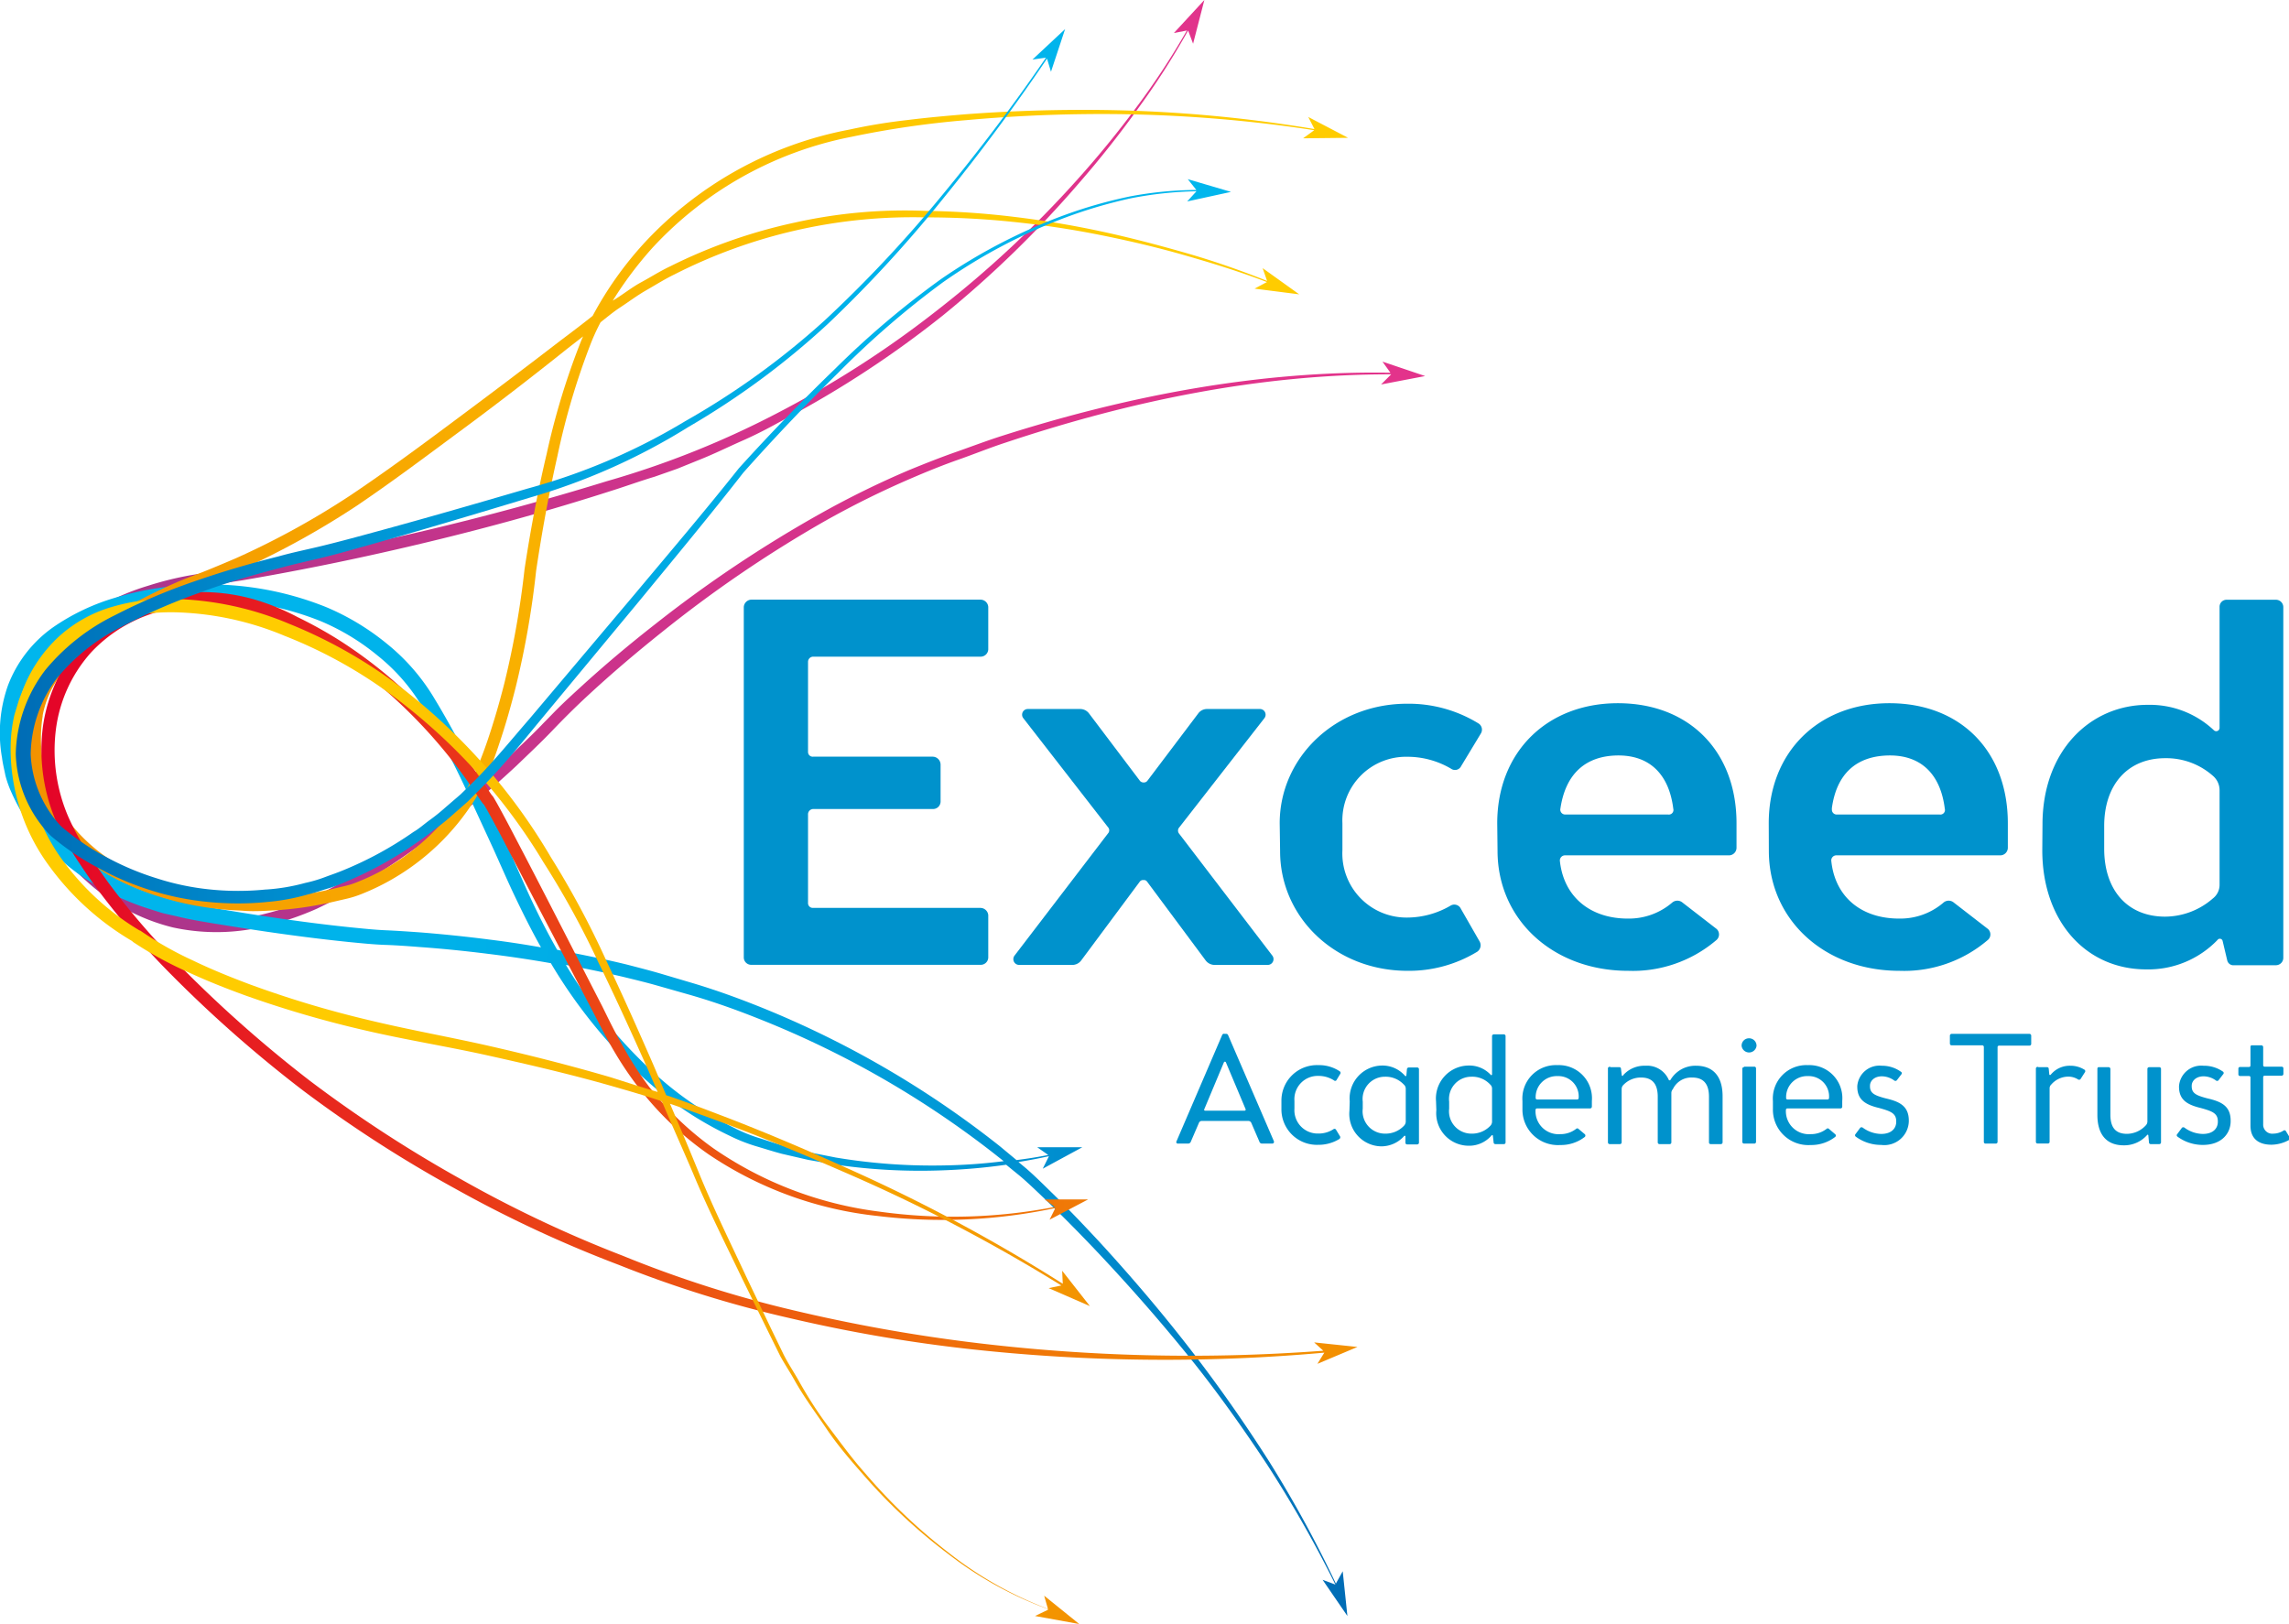 <svg xmlns="http://www.w3.org/2000/svg" xmlns:xlink="http://www.w3.org/1999/xlink" viewBox="0 0 225.18 159.78"><defs><linearGradient id="a" x1="45.05" y1="-66.12" x2="185.81" y2="-66.12" gradientTransform="matrix(1, -0.07, 0.07, 1, -40.5, 119.55)" gradientUnits="userSpaceOnUse"><stop offset="0" stop-color="#a0358b"/><stop offset="0.03" stop-color="#a4358b"/><stop offset="0.27" stop-color="#c0348b"/><stop offset="0.51" stop-color="#d3338b"/><stop offset="0.75" stop-color="#df338b"/><stop offset="1" stop-color="#e3338b"/></linearGradient><linearGradient id="b" x1="10.71" y1="159.44" x2="10.76" y2="159.44" gradientTransform="translate(40.29 -91.12) rotate(3)" gradientUnits="userSpaceOnUse"><stop offset="0" stop-color="#00b6ed"/><stop offset="0.28" stop-color="#00b3eb"/><stop offset="0.5" stop-color="#00a9e3"/><stop offset="0.69" stop-color="#0099d7"/><stop offset="0.87" stop-color="#0082c6"/><stop offset="1" stop-color="#006cb5"/></linearGradient><linearGradient id="c" x1="-31.72" y1="197.2" x2="105.23" y2="197.2" xlink:href="#b"/><linearGradient id="d" x1="2.91" y1="70.18" x2="2.92" y2="70.18" gradientUnits="userSpaceOnUse"><stop offset="0" stop-color="#f39200"/><stop offset="0.72" stop-color="#fc0"/></linearGradient><linearGradient id="e" x1="2.68" y1="50.21" x2="132.62" y2="50.21" xlink:href="#d"/><linearGradient id="f" x1="-88.32" y1="199.25" x2="48.8" y2="199.25" gradientTransform="matrix(0.97, 0.06, -0.06, 1, 100.26, -101.43)" gradientUnits="userSpaceOnUse"><stop offset="0" stop-color="#e40428"/><stop offset="0.01" stop-color="#e40528"/><stop offset="0.49" stop-color="#ec5112"/><stop offset="0.83" stop-color="#f18005"/><stop offset="1" stop-color="#f39200"/></linearGradient><linearGradient id="g" x1="-32.18" y1="203.46" x2="77.58" y2="203.46" gradientTransform="translate(42.61 -95.47) rotate(3.17)" gradientUnits="userSpaceOnUse"><stop offset="0.28" stop-color="#fc0"/><stop offset="1" stop-color="#f39200"/></linearGradient><linearGradient id="h" x1="1.55" y1="45.87" x2="121.1" y2="45.87" gradientUnits="userSpaceOnUse"><stop offset="0" stop-color="#006cb5"/><stop offset="0.13" stop-color="#0081c5"/><stop offset="0.31" stop-color="#0098d7"/><stop offset="0.51" stop-color="#00a9e3"/><stop offset="0.73" stop-color="#00b3eb"/><stop offset="1" stop-color="#00b6ed"/></linearGradient></defs><path d="M140.2,37,136,35.58l.78,1.09c-12.94-.21-25.82,2.27-38.16,6.2-1.54.49-3.09,1.08-4.6,1.61S91,45.61,89.48,46.23a89.2,89.2,0,0,0-8.78,4.31A124.4,124.4,0,0,0,64.47,61.4c-2.56,2-5.06,4.1-7.47,6.31-.6.55-1.2,1.1-1.79,1.67s-1.14,1.16-1.72,1.74c-1.11,1.17-2.28,2.25-3.44,3.36a95.55,95.55,0,0,1-15.23,11.6,39.84,39.84,0,0,1-4.13,2.25,27.46,27.46,0,0,1-4.39,1.52,18.83,18.83,0,0,1-9,.18C11.37,88.66,6.54,83.89,3.81,78.56a18.12,18.12,0,0,1-.73-8.45A12.29,12.29,0,0,1,7.25,63a22,22,0,0,1,7.67-4.14,29.59,29.59,0,0,1,4.32-1.06l4.59-.7C30,56.05,36,54.8,42.07,53.34s12-3.1,17.92-5c1.48-.46,2.95-1,4.42-1.44l2.22-.78,2.17-.88c1.46-.58,2.85-1.27,4.28-1.9s2.8-1.36,4.16-2.12A100.16,100.16,0,0,0,92.8,31,105.44,105.44,0,0,0,106.16,18q3.06-3.51,5.77-7.29A74.64,74.64,0,0,0,116.88,3l.49,1.3L118.48,0l-3,3.25L116.76,3a73.56,73.56,0,0,1-5,7.6q-2.76,3.72-5.86,7.16A105,105,0,0,1,92.36,30.4,99.21,99.21,0,0,1,76.84,40.45a89.36,89.36,0,0,1-17.16,6.9,273.76,273.76,0,0,1-36,8.5l-4.59.69a31.85,31.85,0,0,0-4.51,1.09A23.1,23.1,0,0,0,6.42,62,13.63,13.63,0,0,0,1.8,69.87,19.31,19.31,0,0,0,2.59,79h0a26.11,26.11,0,0,0,5.89,7.67A19.44,19.44,0,0,0,17,91.25,20.11,20.11,0,0,0,26.6,91a28.68,28.68,0,0,0,4.59-1.6,42.85,42.85,0,0,0,4.26-2.33A97.73,97.73,0,0,0,50.83,75.32c1.17-1.13,2.35-2.23,3.47-3.4s2.26-2.31,3.45-3.41c2.37-2.2,4.83-4.29,7.36-6.31a122.45,122.45,0,0,1,16-10.91A88.76,88.76,0,0,1,89.79,47c1.49-.64,3-1.25,4.51-1.78s3-1.14,4.56-1.65c12.22-4.09,25-6.76,38-6.74l-1,1Z" fill="url(#a)"/><path d="M42.64,68.63a.25.25,0,0,1,0,.07h0Z" fill="url(#b)"/><path d="M132.55,159l-.46-4.4-.69,1.24-.06,0,.09,0a117.41,117.41,0,0,0-6.55-12q-3.66-5.76-7.85-11.17c-2.79-3.6-5.74-7.06-8.82-10.42-1.55-1.67-3.12-3.32-4.75-4.91-.82-.8-1.62-1.6-2.49-2.36l-.78-.65c1-.16,2-.35,3-.57l-.61,1.23,3.89-2.11-4.43,0,1.08.76c-1,.2-2.07.37-3.12.5l-1.65-1.37A95,95,0,0,0,74.72,99.05c-2.13-.85-4.28-1.63-6.48-2.29L65,95.8c-1.09-.32-2.2-.6-3.31-.89-2.28-.56-4.57-1-6.88-1.46-1.05-1.84-2-3.73-2.88-5.66-1.44-3.19-2.79-6.49-4.3-9.68a83.49,83.49,0,0,0-4.91-9.41,20.13,20.13,0,0,0-4.62-5.33,24.21,24.21,0,0,0-6-3.63,30.84,30.84,0,0,0-13.67-2.16,28.73,28.73,0,0,0-6.89,1.17,21.28,21.28,0,0,0-6.36,3A12.39,12.39,0,0,0,.78,67.45,14,14,0,0,0,.2,74.56c.07.59.22,1.15.33,1.73A10.19,10.19,0,0,0,1.14,78,18.82,18.82,0,0,0,2.9,81.12a20.8,20.8,0,0,0,5,5,25.69,25.69,0,0,0,6.26,3.14l1.66.53c.56.16,1.13.26,1.7.4,1.14.28,2.26.46,3.38.65,4.5.74,9,1.4,13.55,1.86,1.13.11,2.29.23,3.44.27s2.25.12,3.38.21c2.25.16,4.5.39,6.74.67q3.11.38,6.18.92a50.07,50.07,0,0,0,8.82,11,34.35,34.35,0,0,0,8.81,6,16.41,16.41,0,0,0,2.53,1c.85.25,1.69.52,2.55.75l2.6.6,2.62.46a58,58,0,0,0,10.61.57,59.44,59.44,0,0,0,6.25-.55l1.41,1.15c.84.72,1.66,1.52,2.48,2.3q2.44,2.36,4.78,4.82c3.12,3.29,6.12,6.69,9,10.23s5.5,7.22,8,11a118.52,118.52,0,0,1,6.72,11.81l-1.26-.47ZM48.18,92.45q-3.41-.44-6.82-.71c-1.14-.08-2.27-.16-3.42-.21s-2.23-.17-3.36-.28c-4.49-.46-9-1.14-13.44-1.89-1.12-.19-2.24-.37-3.31-.64-.54-.13-1.09-.23-1.62-.39l-1.58-.51a23.66,23.66,0,0,1-5.87-3,19.08,19.08,0,0,1-4.62-4.61,17.47,17.47,0,0,1-1.6-2.82A8.39,8.39,0,0,1,2,75.94c-.1-.54-.25-1.07-.31-1.61A12.64,12.64,0,0,1,2.24,68,10.86,10.86,0,0,1,6.1,63.06,19.46,19.46,0,0,1,12,60.23a26.77,26.77,0,0,1,6.51-1.13,29.3,29.3,0,0,1,13,2,22.42,22.42,0,0,1,5.63,3.4,18.73,18.73,0,0,1,4.3,4.87l0,.06h0a83.93,83.93,0,0,1,4.87,9.27l2.21,4.79c.73,1.61,1.42,3.22,2.19,4.83s1.61,3.3,2.51,4.89C51.58,92.92,49.88,92.66,48.18,92.45Zm44.53,22.22a57.62,57.62,0,0,1-10.5-.78l-2.58-.51-2.55-.65c-.84-.24-1.67-.53-2.51-.79a15.13,15.13,0,0,1-2.41-1,34.07,34.07,0,0,1-8.49-6,48.07,48.07,0,0,1-8-10c1.89.35,3.79.74,5.66,1.18,1.1.27,2.19.53,3.28.84l3.27.93c2.16.62,4.29,1.37,6.39,2.2a93.64,93.64,0,0,1,23.47,13.37l1,.79Q95.73,114.63,92.71,114.67Z" fill="url(#c)"/><path d="M2.91,70.22s0,0,0-.06h0Z" fill="url(#d)"/><path d="M132.62,13.56l-3.92-2.05.61,1.19a136.51,136.51,0,0,0-22.75-1.89q-5.78,0-11.54.43c-1.92.16-3.83.33-5.75.57a55.69,55.69,0,0,0-5.71.94A36.85,36.85,0,0,0,63.48,23.8a35,35,0,0,0-5.18,7.28c-1,.8-2.06,1.6-3.11,2.39Q50.08,37.4,44.9,41.25c-3.44,2.57-6.91,5.13-10.46,7.51a79.32,79.32,0,0,1-11.22,6.16c-1,.43-2,.85-2.94,1.23s-2.05.76-3,1.19a49.92,49.92,0,0,0-5.83,3,26.56,26.56,0,0,0-5.25,4,10.53,10.53,0,0,0-3.25,5.86A15,15,0,0,0,5.59,81.61,18.23,18.23,0,0,0,10,85.69a25.35,25.35,0,0,0,5.39,2.44,29.56,29.56,0,0,0,5.74,1.26c1,.15,1.95.16,2.93.23s2,0,2.93-.05a34.36,34.36,0,0,0,5.8-.84l1.43-.33a10,10,0,0,0,1.43-.47,22.74,22.74,0,0,0,2.68-1.28,23.38,23.38,0,0,0,8.46-8.1l.72-1.3a9.62,9.62,0,0,0,.61-1.36c.37-.9.7-1.82,1-2.74.62-1.83,1.15-3.7,1.62-5.57a87.16,87.16,0,0,0,2-11.41c.56-3.76,1.25-7.55,2.09-11.27a70.86,70.86,0,0,1,3.25-11c.29-.75.62-1.47,1-2.19.61-.48,1.23-1,1.85-1.41.89-.58,1.73-1.22,2.66-1.75s1.82-1.1,2.78-1.56a51.6,51.6,0,0,1,24.71-5.6h0a81.65,81.65,0,0,1,8.56.44c2.84.29,5.68.71,8.49,1.27s5.6,1.21,8.36,2,5.48,1.63,8.14,2.65l-1.21.65,4.39.56-3.6-2.58.44,1.26c-2.65-1.06-5.36-2-8.09-2.78s-5.54-1.52-8.36-2.12-5.65-1.07-8.5-1.41a80.15,80.15,0,0,0-8.62-.58h0A49.75,49.75,0,0,0,78.19,21.9a51.85,51.85,0,0,0-12.25,4.3c-1,.47-1.9,1.05-2.86,1.57S61.25,29,60.34,29.55a.18.18,0,0,0-.07.05,37,37,0,0,1,3.89-5.19A36,36,0,0,1,83.72,13.47a91.81,91.81,0,0,1,11.35-1.65q5.73-.52,11.49-.59a138.39,138.39,0,0,1,22.73,1.58l-1.1.8ZM124.7,27.75ZM57.16,33.56a71.22,71.22,0,0,0-3.38,11.09c-.89,3.76-1.6,7.53-2.18,11.37a87.24,87.24,0,0,1-2,11.27c-.47,1.84-1,3.68-1.61,5.48-.3.9-.64,1.79-1,2.67a9.65,9.65,0,0,1-.57,1.26l-.68,1.22a22,22,0,0,1-8,7.64,21.66,21.66,0,0,1-2.53,1.2,7.58,7.58,0,0,1-1.3.42l-1.37.32a33.12,33.12,0,0,1-5.6.79c-.94.07-1.88,0-2.82,0s-1.89-.08-2.81-.24a27.32,27.32,0,0,1-5.5-1.22,23.57,23.57,0,0,1-5.08-2.31,16.82,16.82,0,0,1-4-3.75A13.67,13.67,0,0,1,4.2,70.45v-.07A9.35,9.35,0,0,1,7.08,65.2a25.7,25.7,0,0,1,5-3.81,48.65,48.65,0,0,1,5.66-2.9c1-.43,2-.79,3-1.18s2-.83,3-1.27A82.26,82.26,0,0,0,35.1,49.76c3.59-2.43,7-5,10.49-7.58S52.44,37,55.83,34.29l1.53-1.19C57.29,33.25,57.22,33.41,57.16,33.56Z" fill="url(#e)"/><path d="M133.54,132.53l-4.26-.45.9.82a175.47,175.47,0,0,1-34.9-.86A161.85,161.85,0,0,1,78,128.91a112.55,112.55,0,0,1-16.75-5.36A120,120,0,0,1,45.3,116a128.62,128.62,0,0,1-14.8-9.65A125.65,125.65,0,0,1,17.24,94.55a75.94,75.94,0,0,1-5.83-6.71c-.9-1.17-1.76-2.38-2.56-3.62a25.33,25.33,0,0,1-2.12-3.83,16.52,16.52,0,0,1-1.24-8.54A14,14,0,0,1,9,64.15,14.34,14.34,0,0,1,16.33,60a17.46,17.46,0,0,1,8.43.32,20.59,20.59,0,0,1,4,1.56A39.39,39.39,0,0,1,32.59,64a43.32,43.32,0,0,1,6.93,5.38A50.46,50.46,0,0,1,45.37,76c.44.6.87,1.2,1.28,1.82l.63.93.18.26s.22.23.17.19-.07-.07,0,0l.27.46c.72,1.3,1.43,2.63,2.13,4l8.36,16c.7,1.33,1.37,2.69,2.16,4a33.31,33.31,0,0,0,2.59,3.75,31,31,0,0,0,6.57,6.17,36.65,36.65,0,0,0,16.61,6.06,53,53,0,0,0,17.5-.78l-.57,1.15,3.8-2-4.28,0,1,.74a52.71,52.71,0,0,1-17.36.45,36.74,36.74,0,0,1-16.22-6.21,30.39,30.39,0,0,1-6.34-6.07A32.78,32.78,0,0,1,61.32,103c-.75-1.27-1.4-2.62-2.08-4C56.51,93.7,53.79,88.33,51,83c-.7-1.34-1.39-2.67-2.13-4l-.3-.52a1,1,0,0,0-.18-.23c-.11-.12.05,0,0,0l-.14-.2-.63-.94c-.42-.63-.86-1.25-1.3-1.86a51.63,51.63,0,0,0-6-6.8,45.38,45.38,0,0,0-7.11-5.56,43,43,0,0,0-3.93-2.17A23,23,0,0,0,25.09,59a18.89,18.89,0,0,0-9-.37,15.72,15.72,0,0,0-7.95,4.52A15.5,15.5,0,0,0,4.2,71.67,17.93,17.93,0,0,0,5.55,80.9a26.31,26.31,0,0,0,2.24,4c.83,1.27,1.71,2.51,2.64,3.7a78.67,78.67,0,0,0,5.93,6.8,127,127,0,0,0,13.43,11.88,125.3,125.3,0,0,0,15,9.68,121.2,121.2,0,0,0,16.1,7.5,113.06,113.06,0,0,0,16.92,5.26,149.51,149.51,0,0,0,17.42,3,175.45,175.45,0,0,0,35.05.37l-.68,1.1Z" fill="url(#f)"/><path d="M101.82,159l4.35.79L102.72,157l.37,1.3a36.76,36.76,0,0,1-9.81-5.56,54.18,54.18,0,0,1-8.2-7.82c-1.26-1.41-2.37-2.95-3.51-4.45s-2.16-3.11-3.08-4.77c-.47-.81-1-1.62-1.41-2.44l-1.24-2.56-2.45-5.13c-1.6-3.43-3.28-6.83-4.7-10.33q-1.36-3.33-2.78-6.64c1.86.63,3.71,1.32,5.56,2,3.82,1.43,7.6,3,11.33,4.62a164.69,164.69,0,0,1,21.61,11.26l-1.25.26,4.06,1.77-2.73-3.48.06,1.28A165.64,165.64,0,0,0,83,114.79c-3.72-1.68-7.49-3.28-11.3-4.76-1.92-.73-3.82-1.47-5.76-2.14l-.4-.13c-.43-1-.84-2-1.27-3-1.51-3.47-3.06-6.94-4.68-10.36a87,87,0,0,0-5.4-10.06l0,0a58.14,58.14,0,0,0-15.53-17.3,47.56,47.56,0,0,0-10.23-5.67A30.89,30.89,0,0,0,17,58.93a19.37,19.37,0,0,0-5.9.76,13.23,13.23,0,0,0-5.26,2.9,14,14,0,0,0-3.45,4.92c-.18.46-.37.93-.54,1.4l-.43,1.42a14.33,14.33,0,0,0-.37,3,19.4,19.4,0,0,0,3.38,11.3,27,27,0,0,0,8.63,8l-.05,0a36.13,36.13,0,0,0,5.45,3c1.87.87,3.79,1.63,5.72,2.33A105.62,105.62,0,0,0,36,101.4c4,.93,8,1.56,12,2.45s8,1.82,11.88,2.92c1.75.5,3.5,1,5.23,1.59,1,2.37,2.07,4.73,3.08,7.11,1.46,3.51,3.17,6.89,4.81,10.31l2.5,5.1,1.26,2.55c.46.84,1,1.64,1.45,2.46.94,1.66,2.08,3.18,3.14,4.75s2.29,3,3.56,4.44a54,54,0,0,0,8.3,7.76,36.66,36.66,0,0,0,9.88,5.48l0,.07Zm2.74-32.52h0l0-.06ZM60.09,106c-3.93-1.15-7.9-2.16-11.89-3.07s-8-1.61-12-2.58a102.27,102.27,0,0,1-11.66-3.51c-1.89-.71-3.77-1.47-5.59-2.35a34.15,34.15,0,0,1-5.17-2.94l-.05,0,0,0a25.58,25.58,0,0,1-8.11-7.68A18.61,18.61,0,0,1,2.57,73.39a12.69,12.69,0,0,1,.3-2.67l.38-1.34.48-1.29a12.57,12.57,0,0,1,3.06-4.45c2.64-2.51,6.47-3.42,10.18-3.4a29.65,29.65,0,0,1,11,2.31A46.06,46.06,0,0,1,38,68,56.92,56.92,0,0,1,53.45,84.82l0,0h0a84.93,84.93,0,0,1,5.42,9.88c1.66,3.4,3.23,6.85,4.77,10.3.36.81.7,1.63,1.06,2.44C63.19,107,61.64,106.49,60.09,106Z" fill="url(#g)"/><path d="M121.1,18.88l-4.25-1.25.84,1.06a36.33,36.33,0,0,0-6.5.63,46.21,46.21,0,0,0-6.55,1.87,54.6,54.6,0,0,0-12.08,6.28,86.64,86.64,0,0,0-10.4,8.81q-4.91,4.74-9.48,9.8h0v0c-3.32,4.18-6.8,8.27-10.24,12.38L52.06,70.76c-1.74,2-3.44,4.11-5.32,6l-1.42,1.39-1.51,1.3c-.49.44-1,.85-1.54,1.24s-1,.82-1.6,1.17a35.36,35.36,0,0,1-6.94,3.78c-.6.25-1.23.46-1.84.69s-1.25.41-1.89.55a19.09,19.09,0,0,1-3.81.64h-.06a27.16,27.16,0,0,1-5.41,0,25.22,25.22,0,0,1-5.3-1.1,27.36,27.36,0,0,1-5-2.11,24.46,24.46,0,0,1-4.4-3,11,11,0,0,1-3-7.1,12.71,12.71,0,0,1,2.56-7.45,19.44,19.44,0,0,1,6.35-5.07,57.77,57.77,0,0,1,7.68-3.36c2.64-1,5.34-1.77,8.06-2.48,1.37-.37,2.71-.66,4.11-1s2.75-.73,4.12-1.11c5.45-1.54,10.88-3.16,16.29-4.8A61.89,61.89,0,0,0,67.74,42,77.77,77.77,0,0,0,81.42,31.89,124.79,124.79,0,0,0,92.91,19.38C96.46,15,99.83,10.46,103,5.77l.39,1.29,1.39-4.2-3.21,3,1.33-.19c-3.18,4.65-6.59,9.14-10.18,13.49A125.34,125.34,0,0,1,81.1,31.55a76.66,76.66,0,0,1-13.69,9.89,60.8,60.8,0,0,1-15.47,6.62c-5.43,1.59-10.87,3.16-16.33,4.63-1.36.37-2.73.73-4.09,1.06s-2.77.61-4.14,1c-2.76.69-5.49,1.49-8.19,2.43a57.87,57.87,0,0,0-7.88,3.35,20.65,20.65,0,0,0-6.84,5.38,14.11,14.11,0,0,0-2.92,8.28A12,12,0,0,0,5,82.24l0,0H5a25.53,25.53,0,0,0,4.75,3.2A28.32,28.32,0,0,0,15,87.65a27.06,27.06,0,0,0,5.57,1.1,29,29,0,0,0,5.67,0h-.05A20.1,20.1,0,0,0,30.3,88c.67-.15,1.31-.39,2-.59s1.28-.47,1.91-.73a37.24,37.24,0,0,0,7.11-4c.57-.37,1.08-.81,1.63-1.22a19.07,19.07,0,0,0,1.57-1.28L46,78.88l1.44-1.44c1.9-1.93,3.61-4,5.31-6.08L63,59c3.4-4.14,6.82-8.25,10.12-12.49q4.51-5.07,9.36-9.85a86.45,86.45,0,0,1,10.26-8.87,54,54,0,0,1,12-6.36,47.22,47.22,0,0,1,6.51-1.92,36.68,36.68,0,0,1,6.45-.69l-.91,1Z" fill="url(#h)"/><path d="M73.94,59H96.45a.77.77,0,0,1,.77.71V63.9a.75.75,0,0,1-.77.71H80a.51.51,0,0,0-.51.51V74a.46.46,0,0,0,.51.45H91.77a.79.79,0,0,1,.76.77v3.67a.74.74,0,0,1-.76.71H80a.52.52,0,0,0-.51.56v8.66a.47.47,0,0,0,.46.51h16.5a.78.78,0,0,1,.77.71v4.18a.74.74,0,0,1-.77.71H73.88a.73.73,0,0,1-.71-.71V59.72A.77.77,0,0,1,73.94,59Z" fill="#0092cc"/><path d="M101.09,69.76h5.14a1.09,1.09,0,0,1,.92.46l5,6.62a.48.48,0,0,0,.36.15.45.45,0,0,0,.35-.15l5-6.62a1.07,1.07,0,0,1,.91-.46h5.15a.56.56,0,0,1,.46.91L116,81.42a.47.47,0,0,0,0,.61l9.17,12a.57.57,0,0,1-.46.91h-5.19a1.11,1.11,0,0,1-.92-.45l-5.76-7.75a.37.37,0,0,0-.35-.15.39.39,0,0,0-.36.15l-5.76,7.75a1.09,1.09,0,0,1-.91.45h-5.2a.57.57,0,0,1-.46-.91L109,82a.45.45,0,0,0,0-.61l-8.35-10.75A.56.56,0,0,1,101.09,69.76Z" fill="#0092cc"/><path d="M125.89,81c0-6.41,5.4-11.76,12.54-11.76a13.13,13.13,0,0,1,7,1.93.72.72,0,0,1,.25,1l-1.94,3.21a.67.67,0,0,1-1,.25,8.46,8.46,0,0,0-4.33-1.17A6.26,6.26,0,0,0,132.06,81v2.65a6.31,6.31,0,0,0,6.37,6.63,8.49,8.49,0,0,0,4.28-1.18.71.71,0,0,1,1,.31l1.84,3.21a.77.77,0,0,1-.31,1.07,12.9,12.9,0,0,1-6.77,1.83c-7.14,0-12.54-5.29-12.54-11.76Z" fill="#0092cc"/><path d="M147.29,81c0-7,4.89-11.81,11.87-11.81S170.83,73.88,170.83,81v2.4a.75.75,0,0,1-.77.76H153.91a.51.51,0,0,0-.46.51c.36,3.57,3,5.71,6.68,5.71a6.54,6.54,0,0,0,4.38-1.58.78.78,0,0,1,1,0l3.36,2.6a.73.73,0,0,1-.05,1.12,12.66,12.66,0,0,1-8.66,3c-7.34,0-12.84-5-12.84-11.81Zm6.21-1.42a.48.48,0,0,0,.51.56H164.1a.45.45,0,0,0,.51-.56c-.41-3.36-2.29-5.25-5.4-5.25C156,74.34,154,76.12,153.5,79.59Z" fill="#0092cc"/><path d="M174,81c0-7,4.89-11.81,11.87-11.81S197.52,73.88,197.52,81v2.4a.75.75,0,0,1-.77.76H180.6a.5.5,0,0,0-.45.51c.35,3.57,2.95,5.71,6.67,5.71a6.52,6.52,0,0,0,4.38-1.58.78.78,0,0,1,1,0l3.36,2.6a.72.72,0,0,1-.05,1.12,12.66,12.66,0,0,1-8.66,3c-7.34,0-12.84-5-12.84-11.81Zm6.22-1.42a.47.47,0,0,0,.5.56h10.09a.45.45,0,0,0,.51-.56c-.41-3.36-2.29-5.25-5.4-5.25C182.64,74.34,180.65,76.12,180.2,79.59Z" fill="#0092cc"/><path d="M200.93,81.12c0-7.29,4.74-11.77,10.34-11.77a9.2,9.2,0,0,1,6.52,2.5.33.33,0,0,0,.56-.26V59.72a.69.69,0,0,1,.71-.71h4.84a.73.73,0,0,1,.72.71V94.26a.73.73,0,0,1-.72.71h-4.12a.62.62,0,0,1-.67-.45l-.46-1.94a.28.28,0,0,0-.5-.1,9.44,9.44,0,0,1-7,2.9c-6,0-10.24-4.79-10.24-11.72ZM207,83.51c0,4.08,2.29,6.68,6,6.68a7.19,7.19,0,0,0,4.69-1.79,1.69,1.69,0,0,0,.66-1.37V77.75a1.86,1.86,0,0,0-.66-1.42A6.92,6.92,0,0,0,213,74.6c-3.67,0-6,2.59-6,6.67Z" fill="#0092cc"/><path d="M120.47,101.72h.16a.2.2,0,0,1,.19.14l4.5,10.43a.17.17,0,0,1-.16.23h-1a.26.26,0,0,1-.25-.15l-.81-1.88a.32.32,0,0,0-.29-.2h-4.59a.3.3,0,0,0-.28.2l-.81,1.88a.28.28,0,0,1-.24.15h-1a.15.15,0,0,1-.15-.23l4.48-10.43A.2.2,0,0,1,120.47,101.72Zm-2,7.42a.09.09,0,0,0,.08.14h3.9a.11.11,0,0,0,.09-.14l-1.94-4.61a.11.11,0,0,0-.11-.07.11.11,0,0,0-.09.07Z" fill="#0092cc"/><path d="M126.06,108.33a3.49,3.49,0,0,1,3.62-3.53,3.66,3.66,0,0,1,2.12.61.18.18,0,0,1,.06.23l-.4.66a.16.16,0,0,1-.23,0,2.82,2.82,0,0,0-1.55-.44,2.29,2.29,0,0,0-2.34,2.45v.78a2.29,2.29,0,0,0,2.34,2.44,2.65,2.65,0,0,0,1.52-.44.17.17,0,0,1,.24.08l.39.64a.21.21,0,0,1-.06.25,3.89,3.89,0,0,1-2.09.58,3.49,3.49,0,0,1-3.62-3.54Z" fill="#0092cc"/><path d="M132.78,108.36a3.23,3.23,0,0,1,3.16-3.52,2.94,2.94,0,0,1,2.27,1,.08.08,0,0,0,.14,0l.06-.67a.19.19,0,0,1,.18-.14h.83a.17.17,0,0,1,.17.17v7.24a.17.17,0,0,1-.17.16h-1a.16.16,0,0,1-.16-.16v-.65a.08.08,0,0,0-.14,0,3,3,0,0,1-2.22,1,3.19,3.19,0,0,1-3.15-3.5Zm1.28.72a2.2,2.2,0,0,0,2.19,2.46,2.48,2.48,0,0,0,1.85-.76.6.6,0,0,0,.19-.4v-3.27a.53.53,0,0,0-.19-.4,2.45,2.45,0,0,0-1.85-.77,2.19,2.19,0,0,0-2.19,2.45Z" fill="#0092cc"/><path d="M141.27,108.36a3.24,3.24,0,0,1,3.17-3.52,2.88,2.88,0,0,1,2.19.89.08.08,0,0,0,.15,0v-3.79a.18.18,0,0,1,.17-.17h1a.17.17,0,0,1,.16.17v10.47a.16.16,0,0,1-.16.16h-.85a.17.17,0,0,1-.16-.12l-.08-.72a.08.08,0,0,0-.14,0,2.89,2.89,0,0,1-2.26,1,3.2,3.2,0,0,1-3.16-3.5Zm1.29.72a2.2,2.2,0,0,0,2.19,2.46,2.48,2.48,0,0,0,1.85-.76.59.59,0,0,0,.18-.4v-3.27a.52.52,0,0,0-.18-.4,2.39,2.39,0,0,0-1.85-.77,2.19,2.19,0,0,0-2.19,2.45Z" fill="#0092cc"/><path d="M149.77,108.33a3.29,3.29,0,0,1,3.44-3.53,3.26,3.26,0,0,1,3.39,3.53v.55a.18.18,0,0,1-.19.18h-5.22a.14.14,0,0,0-.13.13,2.26,2.26,0,0,0,2.43,2.4,2.5,2.5,0,0,0,1.56-.52.16.16,0,0,1,.23,0l.63.53a.19.19,0,0,1,0,.26,3.83,3.83,0,0,1-2.42.8,3.49,3.49,0,0,1-3.72-3.54Zm1.3-.29a.14.14,0,0,0,.14.14h3.95a.14.14,0,0,0,.14-.14,2,2,0,0,0-2.07-2.16A2.07,2.07,0,0,0,151.07,108Z" fill="#0092cc"/><path d="M158.45,105h.84a.16.16,0,0,1,.17.12l.08.67a.07.07,0,0,0,.14,0,2.78,2.78,0,0,1,2.18-.93,2.32,2.32,0,0,1,2.3,1.38.1.1,0,0,0,.18,0,2.84,2.84,0,0,1,2.51-1.38c1.7,0,2.61,1.07,2.61,3v4.55a.17.17,0,0,1-.17.16h-1a.16.16,0,0,1-.17-.16v-4.5c0-1.32-.59-1.89-1.65-1.89a2,2,0,0,0-1.9,1.14.57.57,0,0,0-.15.39v4.86a.16.16,0,0,1-.17.16h-1a.17.17,0,0,1-.17-.16v-4.5c0-1.35-.61-1.89-1.64-1.89a2.36,2.36,0,0,0-1.73.72.56.56,0,0,0-.18.42v5.25a.17.17,0,0,1-.18.16h-1a.17.17,0,0,1-.17-.16v-7.24A.17.17,0,0,1,158.45,105Z" fill="#0092cc"/><path d="M172.06,102.16a.73.73,0,0,1,.74.74.74.74,0,0,1-1.47,0A.72.72,0,0,1,172.06,102.16Zm-.49,2.79h1a.17.17,0,0,1,.18.17v7.24a.17.17,0,0,1-.18.16h-1a.17.17,0,0,1-.17-.16v-7.24A.17.17,0,0,1,171.57,105Z" fill="#0092cc"/><path d="M174.41,108.33a3.29,3.29,0,0,1,3.44-3.53,3.25,3.25,0,0,1,3.38,3.53v.55a.17.17,0,0,1-.18.18h-5.22a.14.14,0,0,0-.14.13,2.26,2.26,0,0,0,2.43,2.4,2.51,2.51,0,0,0,1.57-.52.16.16,0,0,1,.23,0l.62.53a.17.17,0,0,1,0,.26,3.83,3.83,0,0,1-2.42.8,3.48,3.48,0,0,1-3.71-3.54Zm1.3-.29a.13.13,0,0,0,.13.14h3.95a.14.14,0,0,0,.14-.14,2,2,0,0,0-2.07-2.16A2.06,2.06,0,0,0,175.71,108Z" fill="#0092cc"/><path d="M187,105.45a.16.16,0,0,1,.05.25l-.46.6a.19.19,0,0,1-.26,0,2.11,2.11,0,0,0-1.19-.4c-.78,0-1.18.47-1.18.93v.06c0,.68.46.89,1.5,1.17,1.28.3,2.32.68,2.32,2.2v.06a2.41,2.41,0,0,1-2.72,2.33,4.18,4.18,0,0,1-2.52-.83.17.17,0,0,1,0-.24l.46-.62a.2.2,0,0,1,.26,0,3.15,3.15,0,0,0,1.79.61c1.09,0,1.49-.61,1.49-1.19v-.06c0-.81-.61-1-1.67-1.3-1.35-.32-2.16-.8-2.16-2.1v-.06a2.19,2.19,0,0,1,2.42-2A3.19,3.19,0,0,1,187,105.45Z" fill="#0092cc"/><path d="M192,101.72h7.65a.18.18,0,0,1,.17.18v.81a.17.17,0,0,1-.17.17h-3a.15.15,0,0,0-.14.15v9.33a.17.17,0,0,1-.18.16h-1a.16.16,0,0,1-.17-.16V103a.16.16,0,0,0-.15-.15h-3a.17.17,0,0,1-.19-.17v-.81A.19.19,0,0,1,192,101.72Z" fill="#0092cc"/><path d="M200.54,105h.83a.16.16,0,0,1,.17.12l.06.61a.09.09,0,0,0,.15,0,2.41,2.41,0,0,1,1.93-.87,2.57,2.57,0,0,1,1.41.41.19.19,0,0,1,0,.25l-.43.67a.2.2,0,0,1-.26,0,1.8,1.8,0,0,0-.92-.26,2.24,2.24,0,0,0-1.68.77.51.51,0,0,0-.17.4v5.25a.16.16,0,0,1-.17.16h-1a.16.16,0,0,1-.18-.16v-7.24A.17.17,0,0,1,200.54,105Z" fill="#0092cc"/><path d="M206.42,105h1a.18.18,0,0,1,.19.18v4.49c0,1.28.52,1.89,1.63,1.89a2.55,2.55,0,0,0,1.83-.81.57.57,0,0,0,.18-.39v-5.19a.17.17,0,0,1,.17-.17h1a.17.17,0,0,1,.17.17v7.24a.17.17,0,0,1-.17.16h-.84a.17.17,0,0,1-.17-.12l-.07-.76a.07.07,0,0,0-.13,0,3,3,0,0,1-2.29,1c-1.69,0-2.59-1.06-2.59-3v-4.52A.17.17,0,0,1,206.42,105Z" fill="#0092cc"/><path d="M218.7,105.45a.17.17,0,0,1,0,.25l-.46.6a.19.19,0,0,1-.26,0,2.11,2.11,0,0,0-1.19-.4c-.78,0-1.18.47-1.18.93v.06c0,.68.46.89,1.5,1.17,1.29.3,2.33.68,2.33,2.2v.06c0,1.18-.87,2.33-2.73,2.33a4.2,4.2,0,0,1-2.52-.83.16.16,0,0,1,0-.24l.46-.62a.2.2,0,0,1,.26,0,3.12,3.12,0,0,0,1.79.61c1.08,0,1.48-.61,1.48-1.19v-.06c0-.81-.61-1-1.67-1.3-1.34-.32-2.15-.8-2.15-2.1v-.06a2.19,2.19,0,0,1,2.41-2A3.25,3.25,0,0,1,218.7,105.45Z" fill="#0092cc"/><path d="M221.47,102.85h1a.18.18,0,0,1,.17.18v1.78a.14.14,0,0,0,.15.14h1.66a.17.17,0,0,1,.18.18v.54a.18.18,0,0,1-.18.17h-1.66a.14.14,0,0,0-.15.13v4.64a.89.89,0,0,0,1,.93,1.88,1.88,0,0,0,1-.3.16.16,0,0,1,.24.06l.37.61a.19.19,0,0,1-.06.25,3.65,3.65,0,0,1-1.73.47c-1.34,0-2.07-.66-2.07-1.87V106a.14.14,0,0,0-.15-.13h-.88a.16.16,0,0,1-.16-.17v-.55a.16.16,0,0,1,.16-.17h.88a.14.14,0,0,0,.15-.14V103A.18.18,0,0,1,221.47,102.85Z" fill="#0092cc"/></svg>